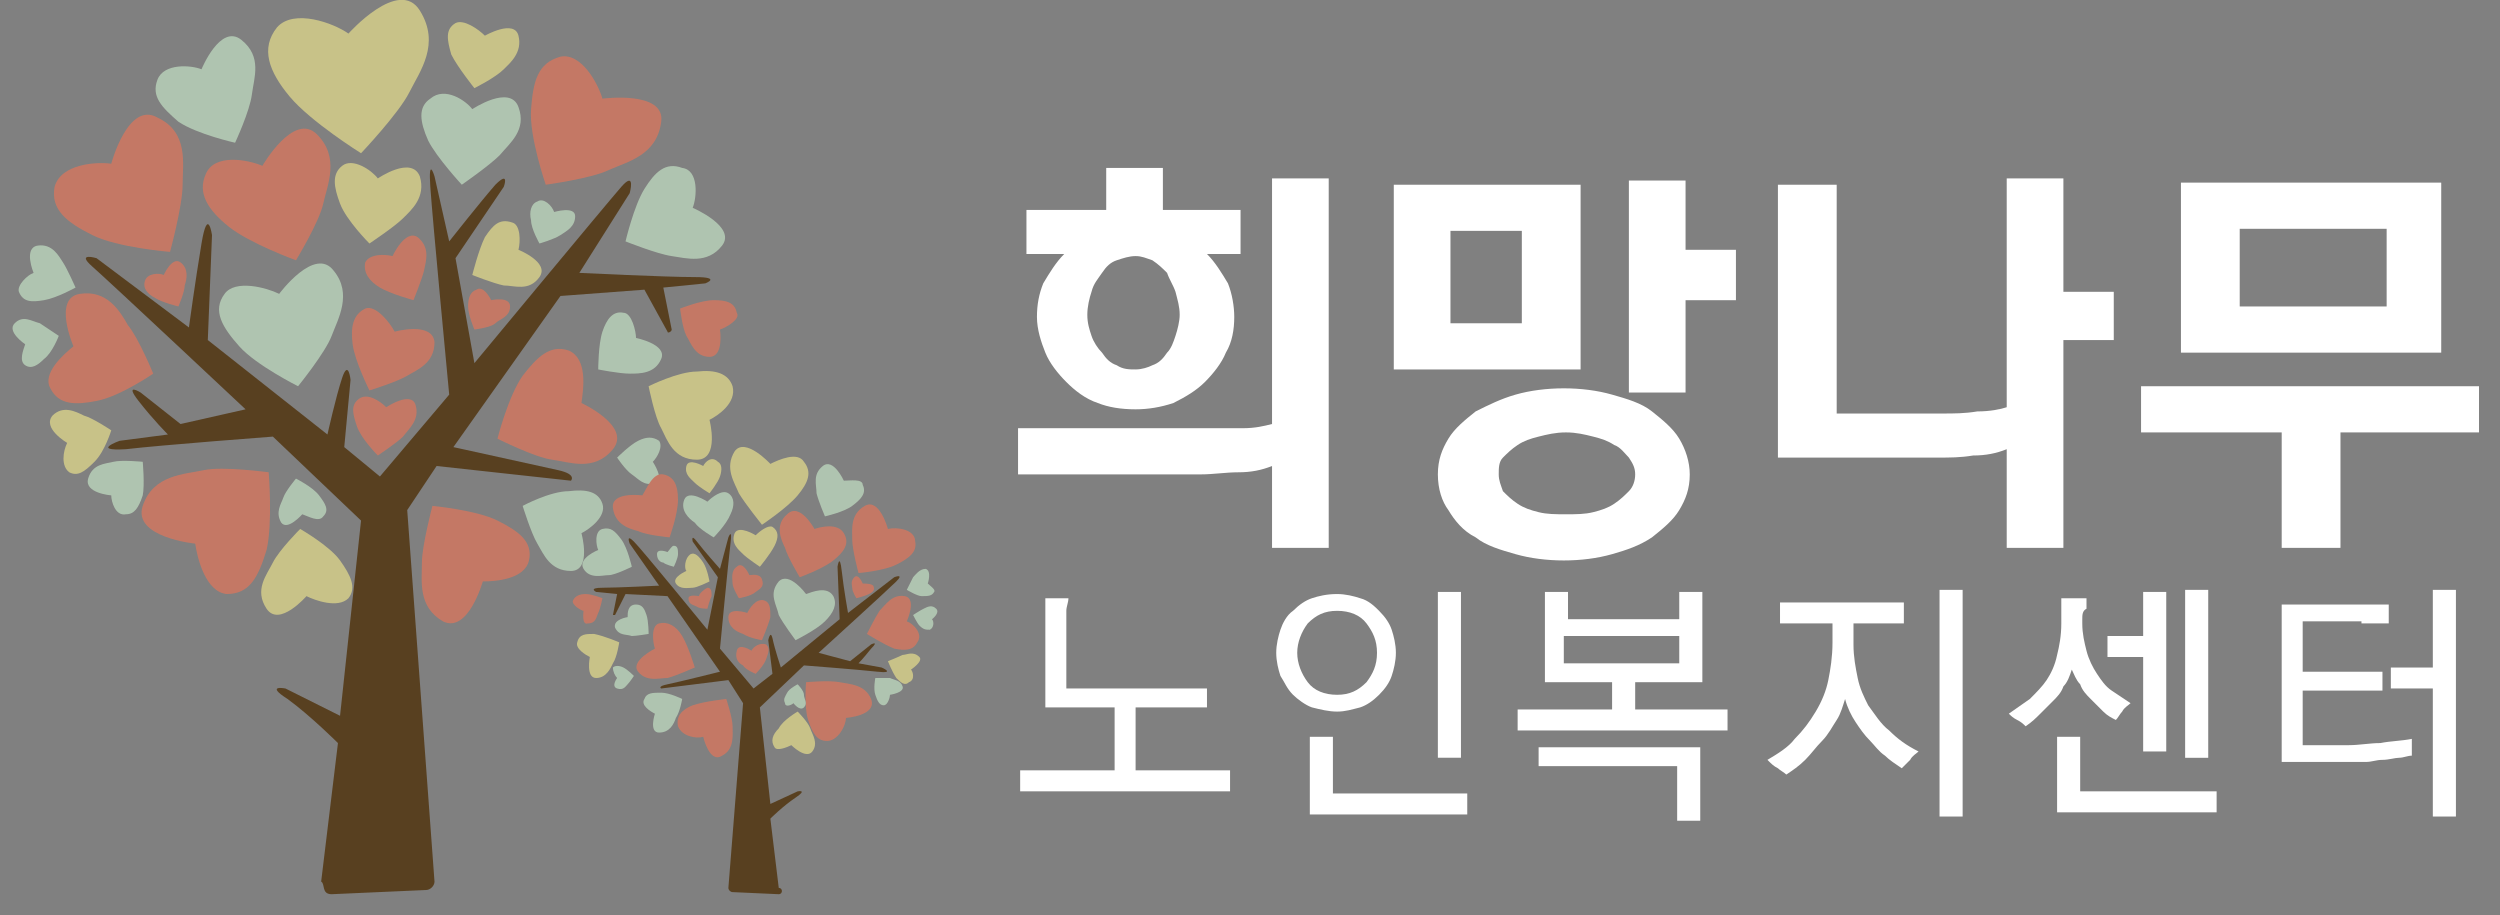 <?xml version="1.0" encoding="utf-8"?>
<!-- Generator: Adobe Illustrator 27.0.0, SVG Export Plug-In . SVG Version: 6.00 Build 0)  -->
<svg version="1.1" id="Layer_1" xmlns="http://www.w3.org/2000/svg" xmlns:xlink="http://www.w3.org/1999/xlink" x="0px" y="0px"
	 viewBox="0 0 119.1 43.6" style="enable-background:new 0 0 119.1 43.6;" xml:space="preserve">
<rect x="0" y="0" width="119.1" height="43.6" fill="#808080" stroke="none"/>
<style type="text/css">
	.st0{fill:#C47865;}
	.st1{fill:#AFC4B0;}
	.st2{fill:#C8C288;}
	.st3{fill:#584020;}
	.st4{fill:#FFFFFF;}
	.st5{fill:#33291E;}
</style>
<g>
	<g>
		<path class="st0" d="M28.7,4.7c0,0,3-0.4,2.8,1.1c-0.2,1.6-1.6,1.9-2.5,2.3C28.2,8.5,26,8.8,26,8.8s-0.8-2.3-0.7-3.6
			c0.1-1.3,0.3-2.2,1.4-2.5C27.7,2.5,28.5,4,28.7,4.7"/>
		<path class="st0" d="M18.8,15.8c0,0,1.8-0.5,1.9,0.5c0,1-0.8,1.3-1.3,1.6c-0.5,0.3-1.8,0.7-1.8,0.7s-0.7-1.4-0.8-2.2
			c-0.1-0.8,0-1.4,0.6-1.7C17.9,14.5,18.6,15.4,18.8,15.8"/>
		<path class="st1" d="M22.5,5.2c0,0,1.8-1.2,2.2-0.1c0.4,1.1-0.4,1.7-0.9,2.3c-0.5,0.5-1.8,1.4-1.8,1.4s-1.2-1.3-1.6-2.1
			c-0.4-0.9-0.5-1.6,0.1-2C21.2,4.1,22.2,4.8,22.5,5.2"/>
		<path class="st2" d="M18,8.5c0,0,1.6-1.1,2-0.1c0.3,1-0.4,1.6-0.8,2s-1.6,1.2-1.6,1.2s-1.1-1.1-1.4-1.9c-0.3-0.8-0.4-1.4,0.1-1.8
			C16.8,7.5,17.7,8.1,18,8.5"/>
		<path class="st0" d="M18.4,19.4c0,0,1.2-0.8,1.4-0.1c0.2,0.7-0.3,1.1-0.6,1.5c-0.3,0.3-1.2,0.9-1.2,0.9s-0.8-0.8-1-1.4
			c-0.2-0.6-0.3-1,0.1-1.3S18.1,19.1,18.4,19.4"/>
		<path class="st1" d="M26.4,10.1c0,0,1-0.3,1,0.2c0,0.5-0.4,0.7-0.7,0.9c-0.3,0.2-1,0.4-1,0.4s-0.4-0.7-0.4-1.1
			c-0.1-0.4,0-0.8,0.3-0.9C25.9,9.4,26.3,9.8,26.4,10.1"/>
		<path class="st0" d="M23.4,14.3c0,0,0.9-0.2,0.9,0.3c0,0.5-0.5,0.6-0.7,0.8s-1,0.3-1,0.3s-0.3-0.7-0.3-1.1c0-0.4,0.1-0.7,0.4-0.8
			C23,13.6,23.3,14.1,23.4,14.3"/>
		<path class="st1" d="M9.6,3.3c0,0,0.9-2.2,1.9-1.4c1,0.8,0.6,1.8,0.5,2.6s-0.8,2.3-0.8,2.3s-1.8-0.4-2.7-1
			C7.7,5.1,7.2,4.6,7.5,3.8C7.8,3,9.1,3.1,9.6,3.3"/>
		<path class="st0" d="M7.8,13.1c0,0,0.4-0.9,0.8-0.6c0.4,0.3,0.3,0.8,0.2,1.1c0,0.3-0.3,1-0.3,1s-0.8-0.2-1.1-0.4
			c-0.4-0.2-0.6-0.5-0.5-0.8C7,13,7.6,13,7.8,13.1"/>
		<path class="st0" d="M12.5,7.9c0,0,1.5-2.6,2.6-1.5c1.1,1.1,0.5,2.4,0.3,3.3c-0.2,0.9-1.3,2.7-1.3,2.7s-2.2-0.8-3.2-1.6
			c-1-0.8-1.5-1.6-1.1-2.5C10.2,7.3,11.8,7.6,12.5,7.9"/>
		<path class="st1" d="M13.3,14c0,0,1.7-2.3,2.6-1.1c0.9,1.1,0.2,2.3-0.1,3.1c-0.3,0.8-1.6,2.4-1.6,2.4s-2-1-2.8-1.9
			c-0.8-0.9-1.3-1.7-0.7-2.5C11.2,13.3,12.7,13.7,13.3,14"/>
		<path class="st0" d="M18.7,12.2c0,0,0.6-1.3,1.2-0.9c0.6,0.5,0.4,1.1,0.3,1.6c-0.1,0.4-0.5,1.4-0.5,1.4s-1.1-0.3-1.6-0.6
			c-0.5-0.3-0.8-0.7-0.7-1.2C17.6,12.1,18.3,12.1,18.7,12.2"/>
		<path class="st0" d="M5.3,7.8c0,0,0.8-3,2.2-2.2C9,6.3,8.7,7.8,8.7,8.8s-0.6,3.2-0.6,3.2s-2.5-0.2-3.7-0.8c-1.2-0.6-2-1.2-1.8-2.3
			C2.9,7.8,4.6,7.7,5.3,7.8"/>
		<path class="st0" d="M23,27.7c0,0-0.7,2.5-1.9,1.9c-1.2-0.7-1-1.9-1-2.8c0-0.8,0.5-2.7,0.5-2.7s2.1,0.2,3.1,0.7
			c1,0.5,1.7,1,1.5,1.9C25,27.6,23.6,27.7,23,27.7"/>
		<path class="st0" d="M27.7,19.2c0,0,2.4,1.1,1.5,2.2c-0.9,1.1-2.1,0.6-2.9,0.5c-0.8-0.1-2.6-1-2.6-1s0.5-2,1.2-3
			c0.7-0.9,1.3-1.5,2.2-1.2C28,17.1,27.8,18.5,27.7,19.2"/>
		<path class="st2" d="M33.8,20c0,0,0.5,1.9-0.6,1.9s-1.4-0.9-1.7-1.5c-0.3-0.5-0.6-2-0.6-2s1.4-0.7,2.3-0.7
			c0.9-0.1,1.5,0.1,1.7,0.7C35.1,19.2,34.2,19.8,33.8,20"/>
		<path class="st1" d="M27.7,25.4c0,0,0.5,1.8-0.5,1.8c-1,0-1.3-0.8-1.6-1.3c-0.3-0.5-0.7-1.8-0.7-1.8s1.3-0.7,2.2-0.7
			c0.8-0.1,1.4,0,1.6,0.6C28.9,24.6,28.1,25.2,27.7,25.4"/>
		<path class="st2" d="M23.1,1.7c0,0,1.4-0.8,1.6,0C24.9,2.5,24.3,3,24,3.3c-0.4,0.4-1.4,0.9-1.4,0.9s-0.8-1-1.1-1.6
			c-0.2-0.7-0.3-1.2,0.2-1.5C22.1,0.9,22.8,1.4,23.1,1.7"/>
		<path class="st1" d="M1.6,13c0,0-0.5-1.2,0.2-1.3c0.7-0.1,1,0.5,1.2,0.8c0.2,0.3,0.6,1.2,0.6,1.2s-0.9,0.5-1.5,0.6
			c-0.6,0.1-1,0.1-1.2-0.4C0.8,13.6,1.3,13.1,1.6,13"/>
		<path class="st1" d="M1.2,16.4c0,0-0.9-0.6-0.5-1c0.4-0.4,0.8-0.1,1.2,0C2.2,15.6,2.8,16,2.8,16s-0.3,0.8-0.7,1.1
			c-0.3,0.3-0.6,0.5-0.9,0.3C0.9,17.2,1.1,16.7,1.2,16.4"/>
		<path class="st0" d="M3.5,16.5c0,0-1-2.3,0.3-2.5c1.3-0.2,1.9,0.8,2.3,1.5c0.5,0.6,1.2,2.3,1.2,2.3s-1.6,1.1-2.7,1.3
			c-1,0.2-1.8,0.2-2.2-0.6C2,17.8,3,16.9,3.5,16.5"/>
		<path class="st0" d="M9.3,25.9c0,0-3-0.3-2.5-1.8s2-1.5,2.9-1.7c0.9-0.2,3.1,0.1,3.1,0.1s0.2,2.4-0.1,3.7
			c-0.4,1.3-0.8,2.1-1.9,2.1C9.8,28.2,9.4,26.6,9.3,25.9"/>
		<path class="st2" d="M3.2,21.1c0,0-1.2-0.7-0.7-1.3C3,19.3,3.6,19.6,4,19.8c0.4,0.1,1.3,0.7,1.3,0.7S5,21.5,4.5,22
			s-0.8,0.7-1.2,0.5C2.9,22.2,3,21.5,3.2,21.1"/>
		<path class="st1" d="M5.3,23.6c0,0-1.3-0.1-1.1-0.8C4.4,22.1,5,22.1,5.4,22c0.4-0.1,1.4,0,1.4,0s0.1,1.1,0,1.6
			c-0.2,0.6-0.4,0.9-0.8,0.9C5.5,24.6,5.3,23.9,5.3,23.6"/>
		<path class="st1" d="M14.4,24.5c0,0-0.7,0.8-1,0.4c-0.3-0.5,0-0.9,0.1-1.2c0.1-0.3,0.6-0.9,0.6-0.9s0.8,0.4,1.1,0.8
			c0.3,0.4,0.5,0.7,0.2,1C15.2,24.9,14.7,24.6,14.4,24.5"/>
		<path class="st1" d="M30.3,16.1c0,0,1.5,0.3,1.2,1c-0.3,0.7-1,0.7-1.5,0.7c-0.5,0-1.5-0.2-1.5-0.2s0-1.2,0.2-1.8
			c0.2-0.6,0.5-1,1-0.9C30.1,14.9,30.3,15.8,30.3,16.1"/>
		<path class="st0" d="M34.3,15.7c0,0,0.2,1.3-0.5,1.3c-0.7,0-0.9-0.7-1.1-1c-0.2-0.4-0.3-1.3-0.3-1.3s1-0.4,1.6-0.4
			c0.6,0,1,0.1,1.1,0.6C35.3,15.2,34.6,15.6,34.3,15.7"/>
		<path class="st1" d="M33,9.9c0,0,2.1,0.9,1.4,1.8c-0.7,0.9-1.7,0.6-2.4,0.5c-0.7-0.1-2.2-0.7-2.2-0.7s0.4-1.7,0.9-2.5
			c0.5-0.8,1-1.3,1.8-1C33.3,8.1,33.2,9.4,33,9.9"/>
		<path class="st2" d="M24.7,11.9c0,0,1.5,0.6,1,1.3c-0.5,0.7-1.2,0.4-1.7,0.4c-0.5-0.1-1.5-0.5-1.5-0.5s0.3-1.2,0.6-1.8
			c0.4-0.6,0.7-0.9,1.3-0.7C24.8,10.7,24.8,11.5,24.7,11.9"/>
		<path class="st1" d="M31.1,22c0,0,0.6,0.9,0.1,1c-0.5,0.2-0.8-0.2-1.1-0.4c-0.3-0.2-0.7-0.8-0.7-0.8s0.6-0.6,1-0.8
			c0.4-0.2,0.7-0.2,1,0C31.6,21.3,31.3,21.8,31.1,22"/>
		<path class="st2" d="M14.6,28.4c0,0-1.3,1.5-1.9,0.6c-0.6-0.9,0-1.6,0.3-2.2c0.3-0.6,1.3-1.6,1.3-1.6s1.4,0.8,1.9,1.5
			c0.5,0.7,0.8,1.3,0.4,1.8C16.1,29,15,28.6,14.6,28.4"/>
		<path class="st2" d="M16.6,1.6c0,0,2.4-2.7,3.4-1.1c1,1.6,0,2.9-0.5,3.9c-0.5,1-2.3,2.9-2.3,2.9s-2.4-1.5-3.4-2.7
			s-1.4-2.3-0.6-3.3C14,0.4,15.9,1.1,16.6,1.6"/>
		<path class="st3" d="M15.8,42.6l4.5-0.2c0.2,0,0.4-0.2,0.4-0.4l-1.3-17.7l1.4-2.1l6.4,0.7c0,0,0.3-0.3-0.6-0.5
			c-0.9-0.2-5-1.1-5-1.1l5.1-7.2l4-0.3l1.1,2c0,0.1,0.2,0,0.2-0.1l-0.4-2l2-0.2c0,0,0.8-0.3-0.5-0.3c-1.4,0-5.5-0.2-5.5-0.2L30,9.2
			c0,0,0.3-1.1-0.4-0.3c-0.7,0.8-7,8.4-7,8.4l-0.9-5L24,8.9c0,0,0.3-0.8-0.4-0.1c-0.7,0.8-2.2,2.7-2.2,2.7l-0.7-3.1
			c0,0-0.3-1-0.2,0.5c0.1,1.5,0.9,9.9,0.9,9.9l-3.3,3.9l-1.7-1.4l0.3-3.2c0,0-0.1-1-0.4-0.1c-0.3,0.9-0.7,2.7-0.7,2.7l-5.7-4.5
			l0.2-5c0,0-0.2-1.4-0.5,0.4c-0.3,1.8-0.6,4-0.6,4l-4.4-3.3c0,0-1-0.3-0.2,0.4c0.8,0.7,7.3,6.8,7.3,6.8l-3.1,0.7l-1.9-1.5
			c0,0-0.8-0.5-0.1,0.4S8,20.7,8,20.7L5.7,21c0,0-1.4,0.5,0.3,0.4c1.7-0.2,7-0.6,7-0.6l4.2,4l-1,9.3l-2.6-1.3c0,0-1-0.2,0.1,0.5
			c1.1,0.8,2.4,2.1,2.4,2.1l-0.8,6.6C15.5,42.1,15.3,42.6,15.8,42.6"/>
		<path class="st0" d="M30.6,23.6c0,0-1.5-0.2-1.4,0.6c0.1,0.8,0.8,1,1.2,1.1c0.4,0.2,1.5,0.3,1.5,0.3s0.4-1.1,0.4-1.8
			c0-0.7-0.2-1.1-0.7-1.2C31.1,22.5,30.8,23.3,30.6,23.6"/>
		<path class="st0" d="M35.6,29.2c0,0-0.9-0.3-0.9,0.2c0,0.5,0.4,0.7,0.7,0.8c0.3,0.2,0.9,0.3,0.9,0.3s0.3-0.7,0.4-1.1
			c0-0.4,0-0.7-0.3-0.8C36,28.5,35.7,29,35.6,29.2"/>
		<path class="st1" d="M33.7,23.9c0,0-0.9-0.6-1.1-0.1c-0.2,0.5,0.2,0.9,0.5,1.1c0.2,0.3,0.9,0.7,0.9,0.7s0.6-0.6,0.8-1.1
			c0.2-0.4,0.2-0.8-0.1-1C34.4,23.3,33.9,23.7,33.7,23.9"/>
		<path class="st2" d="M36,25.5c0,0-0.8-0.5-1-0.1c-0.2,0.5,0.2,0.8,0.4,1c0.2,0.2,0.8,0.6,0.8,0.6s0.5-0.6,0.7-1
			c0.2-0.4,0.2-0.7-0.1-0.9C36.6,25,36.2,25.3,36,25.5"/>
		<path class="st0" d="M35.8,31c0,0-0.6-0.4-0.7,0s0.1,0.6,0.3,0.7c0.1,0.2,0.6,0.4,0.6,0.4s0.4-0.4,0.5-0.7c0.1-0.3,0.2-0.5,0-0.7
			C36.2,30.6,35.9,30.8,35.8,31"/>
		<path class="st1" d="M31.8,26.3c0,0-0.5-0.2-0.5,0.1c0,0.3,0.2,0.4,0.3,0.4c0.1,0.1,0.5,0.2,0.5,0.2s0.2-0.4,0.2-0.6
			c0-0.2,0-0.4-0.2-0.4C32,26,31.9,26.2,31.8,26.3"/>
		<path class="st0" d="M33.3,28.4c0,0-0.5-0.1-0.5,0.1c0,0.3,0.2,0.3,0.4,0.4c0.1,0.1,0.5,0.1,0.5,0.1s0.1-0.4,0.2-0.6
			c0-0.2,0-0.4-0.2-0.4C33.5,28.1,33.3,28.3,33.3,28.4"/>
		<path class="st1" d="M40.2,22.9c0,0-0.5-1.1-1-0.7c-0.5,0.4-0.3,0.9-0.3,1.3c0.1,0.4,0.4,1.1,0.4,1.1s0.9-0.2,1.3-0.5
			c0.4-0.3,0.7-0.6,0.5-1C41.1,22.8,40.5,22.9,40.2,22.9"/>
		<path class="st0" d="M41.1,27.8c0,0-0.2-0.5-0.4-0.3c-0.2,0.2-0.1,0.4-0.1,0.5c0,0.2,0.2,0.5,0.2,0.5s0.4-0.1,0.6-0.2
			c0.2-0.1,0.3-0.2,0.2-0.4C41.5,27.8,41.2,27.8,41.1,27.8"/>
		<path class="st0" d="M38.8,25.2c0,0-0.7-1.3-1.3-0.7c-0.6,0.5-0.3,1.2-0.1,1.6c0.1,0.4,0.7,1.4,0.7,1.4s1.1-0.4,1.6-0.8
			c0.5-0.4,0.8-0.8,0.5-1.3C39.9,24.9,39.1,25.1,38.8,25.2"/>
		<path class="st1" d="M38.4,28.3c0,0-0.8-1.1-1.3-0.6c-0.5,0.6-0.1,1.1,0,1.6c0.2,0.4,0.8,1.2,0.8,1.2s1-0.5,1.4-0.9
			c0.4-0.4,0.6-0.8,0.4-1.2C39.4,27.9,38.7,28.2,38.4,28.3"/>
		<path class="st0" d="M35.7,27.4c0,0-0.3-0.7-0.6-0.4c-0.3,0.2-0.2,0.6-0.2,0.8c0,0.2,0.3,0.7,0.3,0.7s0.6-0.1,0.8-0.3
			c0.3-0.2,0.4-0.3,0.3-0.6C36.2,27.3,35.8,27.4,35.7,27.4"/>
		<path class="st0" d="M42.3,25.2c0,0-0.4-1.5-1.1-1.1c-0.7,0.4-0.6,1.1-0.6,1.6c0,0.5,0.3,1.6,0.3,1.6s1.2-0.1,1.8-0.4
			c0.6-0.3,1-0.6,0.9-1.1C43.6,25.2,42.7,25.1,42.3,25.2"/>
		<path class="st0" d="M33.5,35.1c0,0,0.3,1.3,0.9,0.9c0.6-0.3,0.5-1,0.5-1.4c0-0.4-0.3-1.3-0.3-1.3s-1,0.1-1.6,0.3
			c-0.5,0.2-0.8,0.5-0.7,1C32.5,35.1,33.2,35.2,33.5,35.1"/>
		<path class="st0" d="M31.2,30.9c0,0-1.2,0.6-0.8,1.1c0.4,0.5,1,0.3,1.4,0.3c0.4-0.1,1.3-0.5,1.3-0.5s-0.3-1-0.6-1.5
			c-0.3-0.5-0.7-0.7-1.1-0.6C31,29.8,31.1,30.6,31.2,30.9"/>
		<path class="st2" d="M28.1,31.3c0,0-0.2,1,0.3,1c0.5,0,0.7-0.5,0.8-0.7c0.2-0.3,0.3-1,0.3-1s-0.7-0.3-1.2-0.4
			c-0.4,0-0.7,0-0.8,0.4C27.4,30.9,27.9,31.2,28.1,31.3"/>
		<path class="st1" d="M31.2,34c0,0-0.3,0.9,0.2,0.9c0.5,0,0.7-0.4,0.8-0.7c0.2-0.3,0.3-0.9,0.3-0.9S31.9,33,31.5,33
			c-0.4,0-0.7,0-0.8,0.3C30.5,33.6,31,33.9,31.2,34"/>
		<path class="st2" d="M33.5,22.2c0,0-0.7-0.4-0.8,0c-0.1,0.4,0.2,0.6,0.4,0.8c0.2,0.2,0.7,0.5,0.7,0.5s0.4-0.5,0.5-0.8
			c0.1-0.3,0.1-0.6-0.1-0.7C33.9,21.7,33.6,22,33.5,22.2"/>
		<path class="st1" d="M44.2,27.8c0,0,0.2-0.6-0.1-0.7c-0.3,0-0.5,0.3-0.6,0.4c-0.1,0.2-0.3,0.6-0.3,0.6s0.5,0.3,0.7,0.3
			c0.3,0,0.5,0,0.6-0.2C44.6,28.1,44.3,27.9,44.2,27.8"/>
		<path class="st1" d="M44.4,29.5c0,0,0.4-0.3,0.2-0.5c-0.2-0.2-0.4-0.1-0.6,0c-0.2,0.1-0.5,0.3-0.5,0.3s0.2,0.4,0.3,0.5
			c0.2,0.2,0.3,0.2,0.5,0.2C44.5,29.9,44.5,29.6,44.4,29.5"/>
		<path class="st0" d="M43.2,29.6c0,0,0.5-1.1-0.1-1.2c-0.6-0.1-0.9,0.4-1.2,0.7c-0.2,0.3-0.6,1.1-0.6,1.1s0.8,0.5,1.3,0.7
			c0.5,0.1,0.9,0.1,1.1-0.3C44,30.2,43.5,29.7,43.2,29.6"/>
		<path class="st0" d="M40.3,34.2c0,0,1.5-0.1,1.2-0.9c-0.3-0.7-1-0.7-1.5-0.8c-0.5-0.1-1.6,0-1.6,0s-0.1,1.2,0.1,1.8
			c0.2,0.6,0.4,1,0.9,1S40.3,34.6,40.3,34.2"/>
		<path class="st2" d="M43.4,31.9c0,0,0.6-0.4,0.4-0.6c-0.3-0.3-0.6-0.1-0.8-0.1c-0.2,0.1-0.7,0.3-0.7,0.3s0.2,0.5,0.4,0.8
			c0.2,0.2,0.4,0.4,0.6,0.2C43.6,32.4,43.5,32,43.4,31.9"/>
		<path class="st1" d="M42.4,33.1c0,0,0.7-0.1,0.6-0.4c-0.1-0.3-0.4-0.3-0.6-0.4c-0.2,0-0.7,0-0.7,0s-0.1,0.5,0,0.8
			c0.1,0.3,0.2,0.5,0.4,0.5C42.3,33.6,42.4,33.2,42.4,33.1"/>
		<path class="st1" d="M37.8,33.5c0,0,0.3,0.4,0.5,0.2c0.2-0.2,0-0.4,0-0.6s-0.3-0.5-0.3-0.5s-0.4,0.2-0.5,0.4s-0.2,0.3-0.1,0.5
			C37.4,33.7,37.7,33.6,37.8,33.5"/>
		<path class="st1" d="M29.9,29.4c0,0-0.7,0.1-0.6,0.5c0.2,0.4,0.5,0.3,0.8,0.4c0.2,0,0.8-0.1,0.8-0.1s0-0.6-0.1-0.9
			c-0.1-0.3-0.2-0.5-0.5-0.5C29.9,28.8,29.9,29.2,29.9,29.4"/>
		<path class="st0" d="M27.8,29.1c0,0-0.1,0.7,0.2,0.6c0.4,0,0.4-0.3,0.5-0.5c0.1-0.2,0.2-0.7,0.2-0.7s-0.5-0.2-0.8-0.2
			c-0.3,0-0.5,0.1-0.6,0.3S27.7,29.1,27.8,29.1"/>
		<path class="st1" d="M28.5,26.2c0,0-1,0.4-0.7,0.9c0.3,0.5,0.9,0.3,1.2,0.3c0.3,0,1.1-0.4,1.1-0.4s-0.2-0.9-0.5-1.3
			c-0.3-0.4-0.5-0.6-0.9-0.5S28.4,26,28.5,26.2"/>
		<path class="st2" d="M32.7,27.2c0,0-0.7,0.3-0.5,0.6c0.2,0.3,0.6,0.2,0.8,0.2c0.2,0,0.8-0.3,0.8-0.3s-0.1-0.6-0.3-0.9
			s-0.4-0.5-0.6-0.4C32.6,26.6,32.6,27.1,32.7,27.2"/>
		<path class="st1" d="M29.4,32.3c0,0-0.3,0.4,0,0.5s0.4-0.1,0.5-0.2c0.1-0.1,0.3-0.4,0.3-0.4s-0.3-0.3-0.5-0.4
			c-0.2-0.1-0.4-0.1-0.5,0C29.2,32,29.3,32.2,29.4,32.3"/>
		<path class="st2" d="M37.7,35.5c0,0,0.7,0.7,1,0.3c0.3-0.4,0-0.8-0.1-1.1c-0.1-0.3-0.6-0.8-0.6-0.8s-0.7,0.4-0.9,0.8
			c-0.3,0.3-0.4,0.6-0.2,0.9C37,35.8,37.5,35.6,37.7,35.5"/>
		<path class="st2" d="M36.7,22.1c0,0-1.2-1.3-1.7-0.6c-0.5,0.8,0,1.5,0.2,2c0.3,0.5,1.1,1.5,1.1,1.5s1.2-0.8,1.7-1.4
			c0.5-0.6,0.7-1.1,0.3-1.6C38,21.5,37.1,21.9,36.7,22.1"/>
		<path class="st3" d="M37.1,42.6l-2.2-0.1c-0.1,0-0.2-0.1-0.2-0.2l0.7-8.8l-0.7-1.1l-3.2,0.4c0,0-0.2-0.1,0.3-0.2
			c0.5-0.1,2.5-0.6,2.5-0.6l-2.5-3.6l-2-0.1l-0.5,1c0,0-0.1,0-0.1,0l0.2-1l-1-0.1c0,0-0.4-0.2,0.3-0.2c0.7,0,2.7-0.1,2.7-0.1
			L30,25.9c0,0-0.2-0.5,0.2-0.1c0.4,0.4,3.5,4.2,3.5,4.2l0.5-2.5L33,25.8c0,0-0.1-0.4,0.2,0c0.3,0.4,1.1,1.3,1.1,1.3l0.4-1.5
			c0,0,0.2-0.5,0.1,0.3c-0.1,0.8-0.5,5-0.5,5l1.6,1.9l0.9-0.7l-0.2-1.6c0,0,0.1-0.5,0.2-0.1c0.1,0.5,0.4,1.4,0.4,1.4l2.8-2.3
			L39.9,27c0,0,0.1-0.7,0.2,0.2c0.1,0.9,0.3,2,0.3,2l2.2-1.7c0,0,0.5-0.2,0.1,0.2c-0.4,0.4-3.7,3.4-3.7,3.4l1.5,0.4l1-0.8
			c0,0,0.4-0.2,0,0.2c-0.4,0.5-0.6,0.7-0.6,0.7l1.1,0.2c0,0,0.7,0.3-0.2,0.2c-0.9-0.1-3.5-0.3-3.5-0.3l-2.1,2l0.5,4.6l1.3-0.6
			c0,0,0.5-0.1-0.1,0.3c-0.6,0.4-1.2,1-1.2,1l0.4,3.3C37.3,42.3,37.3,42.6,37.1,42.6"/>
		<path class="st4" d="M48.5,20.4h8.9c0.6,0,1.2,0,1.8,0c0.6,0,1-0.1,1.4-0.2V8.5h2.7v17.6h-2.7v-3.9c-0.5,0.2-1,0.3-1.6,0.3
			c-0.6,0-1.2,0.1-1.8,0.1h-8.7V20.4z M50.7,12.1h-1.8V10h3.8v-2h2.7v2h3.7v2.1h-1.6c0.4,0.4,0.7,0.9,1,1.4c0.2,0.5,0.3,1.1,0.3,1.6
			c0,0.6-0.1,1.2-0.4,1.7c-0.2,0.5-0.6,1-1,1.4c-0.4,0.4-0.9,0.7-1.5,1c-0.6,0.2-1.2,0.3-1.8,0.3c-0.7,0-1.3-0.1-1.8-0.3
			c-0.6-0.2-1.1-0.6-1.5-1c-0.4-0.4-0.8-0.9-1-1.4c-0.2-0.5-0.4-1.1-0.4-1.7c0-0.6,0.1-1.1,0.3-1.6C50,13,50.3,12.5,50.7,12.1
			 M54.1,17.6c0.3,0,0.6-0.1,0.8-0.2c0.3-0.1,0.5-0.3,0.7-0.6c0.2-0.2,0.3-0.5,0.4-0.8c0.1-0.3,0.2-0.7,0.2-1c0-0.4-0.1-0.7-0.2-1.1
			c-0.1-0.3-0.3-0.6-0.4-0.9c-0.2-0.2-0.4-0.4-0.7-0.6c-0.3-0.1-0.5-0.2-0.8-0.2c-0.3,0-0.6,0.1-0.9,0.2c-0.3,0.1-0.5,0.3-0.7,0.6
			c-0.2,0.3-0.4,0.5-0.5,0.9c-0.1,0.3-0.2,0.7-0.2,1.1c0,0.4,0.1,0.7,0.2,1c0.1,0.3,0.3,0.6,0.5,0.8c0.2,0.3,0.4,0.5,0.7,0.6
			C53.5,17.6,53.8,17.6,54.1,17.6"/>
		<path class="st4" d="M66.4,8.8h8.9v8.8h-8.9V8.8z M68.5,22.6c0-0.7,0.2-1.2,0.5-1.7c0.3-0.5,0.8-0.9,1.3-1.3
			c0.6-0.3,1.2-0.6,1.9-0.8c0.7-0.2,1.5-0.3,2.3-0.3c0.8,0,1.6,0.1,2.3,0.3c0.7,0.2,1.4,0.4,1.9,0.8c0.5,0.4,1,0.8,1.3,1.3
			c0.3,0.5,0.5,1.1,0.5,1.7c0,0.7-0.2,1.2-0.5,1.7c-0.3,0.5-0.8,0.9-1.3,1.3c-0.6,0.4-1.2,0.6-1.9,0.8c-0.7,0.2-1.5,0.3-2.3,0.3
			c-0.8,0-1.6-0.1-2.3-0.3c-0.7-0.2-1.4-0.4-1.9-0.8c-0.6-0.3-1-0.8-1.3-1.3C68.7,23.9,68.5,23.3,68.5,22.6 M69.1,15.4h3.4V11h-3.4
			V15.4z M77.9,22.6c0-0.3-0.1-0.5-0.3-0.8c-0.2-0.2-0.4-0.5-0.7-0.6c-0.3-0.2-0.6-0.3-1-0.4c-0.4-0.1-0.8-0.2-1.3-0.2
			c-0.5,0-0.9,0.1-1.3,0.2c-0.4,0.1-0.7,0.2-1,0.4c-0.3,0.2-0.5,0.4-0.7,0.6c-0.2,0.2-0.2,0.5-0.2,0.8c0,0.3,0.1,0.5,0.2,0.8
			c0.2,0.2,0.4,0.4,0.7,0.6c0.3,0.2,0.6,0.3,1,0.4c0.4,0.1,0.8,0.1,1.3,0.1c0.5,0,0.9,0,1.3-0.1c0.4-0.1,0.7-0.2,1-0.4
			c0.3-0.2,0.5-0.4,0.7-0.6C77.8,23.2,77.9,22.9,77.9,22.6 M80.3,8.6v3.3h2.4v2.4h-2.4v4.4h-2.7V8.6H80.3z"/>
		<path class="st4" d="M95.6,21.4c-0.5,0.2-1,0.3-1.6,0.3c-0.6,0.1-1.1,0.1-1.7,0.1h-7.6V8.8h2.8v10.9h5c0.6,0,1.1,0,1.7-0.1
			c0.6,0,1.1-0.1,1.4-0.2V8.5h2.7v5.4h2.4v2.3h-2.4v9.9h-2.7V21.4z"/>
		<path class="st4" d="M102,18.4h16.1v2.2h-6.6v5.5h-2.8v-5.5H102V18.4z M103.9,8.7h12.4v8.1h-12.4V8.7z M106.7,14.6h7v-3.7h-7V14.6
			z"/>
		<path class="st4" d="M54.1,36.7h2.7c0.3,0,0.6,0,0.9,0c0.3,0,0.6,0,0.9,0v1c-0.3,0-0.6,0-0.9,0c-0.3,0-0.6,0-0.9,0h-6.4
			c-0.3,0-0.6,0-0.9,0c-0.3,0-0.6,0-0.9,0v-1c0.3,0,0.6,0,0.9,0c0.3,0,0.6,0,0.9,0h2.7v-3h-3.3v-4c0-0.2,0-0.4,0-0.6
			c0-0.2,0-0.4,0-0.6h1.1c0,0.2-0.1,0.4-0.1,0.6c0,0.2,0,0.4,0,0.6v3.1h5.3h0.7c0.2,0,0.5,0,0.7,0v0.9c-0.3,0-0.5,0-0.7,0
			c-0.2,0-0.5,0-0.7,0h-2V36.7z"/>
		<path class="st4" d="M60.8,31.1c0-0.4,0.1-0.8,0.2-1.1c0.1-0.3,0.3-0.7,0.6-0.9c0.3-0.3,0.6-0.5,0.9-0.6c0.3-0.1,0.7-0.2,1.2-0.2
			c0.4,0,0.8,0.1,1.1,0.2c0.4,0.1,0.7,0.4,0.9,0.6c0.3,0.3,0.5,0.6,0.6,0.9c0.1,0.3,0.2,0.7,0.2,1.1c0,0.4-0.1,0.8-0.2,1.1
			c-0.1,0.3-0.3,0.6-0.6,0.9c-0.3,0.3-0.6,0.5-0.9,0.6c-0.4,0.1-0.7,0.2-1.1,0.2c-0.4,0-0.8-0.1-1.2-0.2c-0.3-0.1-0.7-0.4-0.9-0.6
			c-0.3-0.3-0.4-0.6-0.6-0.9C60.9,31.9,60.8,31.5,60.8,31.1 M61.8,31.1c0,0.5,0.2,1,0.5,1.4c0.3,0.4,0.8,0.6,1.4,0.6
			c0.6,0,1-0.2,1.4-0.6c0.3-0.4,0.5-0.8,0.5-1.4c0-0.6-0.2-1-0.5-1.4c-0.3-0.4-0.8-0.6-1.4-0.6c-0.6,0-1,0.2-1.4,0.6
			C62,30.1,61.8,30.6,61.8,31.1 M62.4,38.7v-2.6c0-0.1,0-0.3,0-0.5c0-0.2,0-0.3,0-0.5h1.1c0,0.1,0,0.3,0,0.5c0,0.2,0,0.3,0,0.4v1.8
			h4.6c0.3,0,0.6,0,0.9,0c0.3,0,0.6,0,0.9,0v1c-0.3,0-0.6,0-0.9,0c-0.3,0-0.6,0-0.9,0H62.4z M69.6,34.9c0,0.2,0,0.4,0,0.6
			c0,0.2,0,0.4,0,0.6h-1.1c0-0.2,0-0.4,0-0.6c0-0.2,0-0.4,0-0.6v-5.5c0-0.2,0-0.4,0-0.6c0-0.2,0-0.4,0-0.6h1.1c0,0.2,0,0.4,0,0.6
			c0,0.2,0,0.4,0,0.6V34.9z"/>
		<path class="st4" d="M77.8,33.8h2.7c0.3,0,0.6,0,0.9,0c0.3,0,0.6,0,0.9,0v1c-0.3,0-0.6,0-0.9,0c-0.3,0-0.6,0-0.9,0h-6.4
			c-0.3,0-0.6,0-0.9,0c-0.3,0-0.6,0-0.9,0v-1c0.3,0,0.6,0,0.9,0c0.3,0,0.6,0,0.9,0h2.7v-1.3h-3.2v-3.3c0-0.2,0-0.3,0-0.5
			c0-0.1,0-0.3,0-0.5h1.1c0,0.2,0,0.3,0,0.5c0,0.1,0,0.3,0,0.5v0.3H80v-0.3c0-0.2,0-0.3,0-0.5c0-0.1,0-0.3,0-0.5h1.1
			c0,0.2,0,0.3,0,0.5c0,0.1,0,0.3,0,0.5v3.3h-3.2V33.8z M81,37.9c0,0.2,0,0.4,0,0.6c0,0.2,0,0.4,0,0.6h-1.1c0-0.2,0-0.4,0-0.6
			c0-0.2,0-0.4,0-0.6v-1.4h-5.2c-0.2,0-0.5,0-0.7,0c-0.2,0-0.4,0-0.7,0v-0.9c0.2,0,0.5,0,0.7,0h0.7H81c0,0.2,0,0.3,0,0.4
			c0,0.1,0,0.2,0,0.4V37.9z M80,30.3h-5.5v1.3H80V30.3z"/>
		<path class="st4" d="M87.2,29.7h-1.4c-0.2,0-0.3,0-0.5,0c-0.1,0-0.3,0-0.5,0v-1c0.2,0,0.3,0,0.5,0c0.1,0,0.3,0,0.5,0h3.9
			c0.2,0,0.3,0,0.5,0c0.1,0,0.3,0,0.5,0v1c-0.2,0-0.3,0-0.5,0c-0.1,0-0.3,0-0.5,0h-1.4v1c0,0.6,0.1,1.1,0.2,1.6
			c0.1,0.5,0.3,0.9,0.5,1.3c0.3,0.4,0.6,0.9,1,1.2c0.4,0.4,0.8,0.7,1.4,1c-0.1,0.1-0.3,0.2-0.4,0.4c-0.1,0.1-0.3,0.3-0.4,0.4
			c-0.3-0.2-0.6-0.4-0.8-0.6c-0.3-0.2-0.5-0.5-0.7-0.7c-0.3-0.3-0.5-0.6-0.7-0.9c-0.2-0.3-0.4-0.7-0.5-1.1c-0.1,0.3-0.2,0.7-0.4,1
			c-0.2,0.3-0.4,0.7-0.7,1c-0.3,0.3-0.5,0.6-0.8,0.9c-0.3,0.3-0.6,0.5-0.9,0.7c-0.1-0.1-0.3-0.2-0.4-0.3c-0.2-0.1-0.3-0.2-0.5-0.4
			c0.5-0.3,1-0.6,1.3-1c0.4-0.4,0.7-0.8,1-1.3c0.3-0.5,0.5-1,0.6-1.5c0.1-0.5,0.2-1.1,0.2-1.8V29.7z M93.5,37.3c0,0.3,0,0.5,0,0.8
			c0,0.3,0,0.5,0,0.8h-1.1c0-0.3,0-0.5,0-0.8c0-0.3,0-0.5,0-0.8v-7.6c0-0.3,0-0.5,0-0.8c0-0.3,0-0.5,0-0.8h1.1c0,0.3,0,0.5,0,0.8
			c0,0.3,0,0.5,0,0.8V37.3z"/>
		<path class="st4" d="M99.2,29.5v0.2c0,0.5,0.1,0.9,0.2,1.3c0.1,0.4,0.3,0.8,0.5,1.1c0.2,0.3,0.4,0.6,0.7,0.8
			c0.3,0.2,0.6,0.4,0.9,0.6c-0.1,0.1-0.3,0.2-0.4,0.4c-0.1,0.1-0.2,0.3-0.3,0.4c-0.2-0.1-0.4-0.2-0.6-0.4c-0.2-0.2-0.4-0.4-0.6-0.6
			c-0.2-0.2-0.4-0.4-0.5-0.7c-0.2-0.2-0.3-0.5-0.4-0.7c-0.1,0.3-0.2,0.6-0.4,0.8c-0.1,0.3-0.3,0.5-0.5,0.7c-0.2,0.2-0.4,0.4-0.6,0.6
			c-0.2,0.2-0.4,0.4-0.7,0.6c-0.1-0.1-0.2-0.2-0.4-0.3c-0.2-0.1-0.3-0.2-0.4-0.3c0.3-0.2,0.7-0.5,1-0.7c0.3-0.3,0.6-0.6,0.8-0.9
			c0.2-0.3,0.4-0.7,0.5-1.2c0.1-0.4,0.2-0.9,0.2-1.5v-0.2c0-0.2,0-0.3,0-0.5c0-0.2,0-0.3,0-0.5h1.2c0,0.2,0,0.3,0,0.5
			C99.2,29.1,99.2,29.3,99.2,29.5 M98,38.7v-2.6c0-0.1,0-0.3,0-0.5c0-0.2,0-0.3,0-0.5h1.1c0,0.1,0,0.3,0,0.5c0,0.2,0,0.3,0,0.4v1.7
			h4.7c0.3,0,0.6,0,0.9,0c0.3,0,0.6,0,0.9,0v1c-0.3,0-0.6,0-0.9,0c-0.3,0-0.6,0-0.9,0H98z M102.2,31.3h-1c-0.1,0-0.3,0-0.4,0
			c-0.1,0-0.3,0-0.4,0v-1c0.1,0,0.3,0,0.4,0c0.1,0,0.3,0,0.4,0h0.9v-0.7c0-0.2,0-0.5,0-0.7c0-0.2,0-0.5,0-0.7h1.1c0,0.2,0,0.5,0,0.7
			v0.7v4.8v0.7c0,0.2,0,0.5,0,0.7h-1.1c0-0.2,0-0.5,0-0.7c0-0.2,0-0.5,0-0.7V31.3z M105.2,34.7c0,0.2,0,0.5,0,0.7c0,0.2,0,0.5,0,0.7
			h-1.1c0-0.2,0-0.5,0-0.7c0-0.2,0-0.5,0-0.7v-5.2c0-0.2,0-0.5,0-0.7c0-0.2,0-0.5,0-0.7h1.1c0,0.2,0,0.5,0,0.7c0,0.2,0,0.5,0,0.7
			V34.7z"/>
		<path class="st4" d="M112.5,29.6h-2.8V32h3.8v0.9h-3.8v2.6c0.1,0,0.4,0,0.8,0c0.4,0,0.9,0,1.4,0c0.5,0,1-0.1,1.5-0.1
			c0.5-0.1,1-0.1,1.5-0.2v0.8c-0.2,0-0.4,0.1-0.6,0.1c-0.2,0-0.5,0.1-0.8,0.1c-0.3,0-0.5,0.1-0.8,0.1c-0.3,0-0.5,0-0.8,0
			c-0.3,0-0.6,0-0.9,0c-0.3,0-0.6,0-0.9,0h-0.8h-0.6V30c0-0.2,0-0.4,0-0.6c0-0.2,0-0.4,0-0.6h3.9h0.6c0.2,0,0.4,0,0.6,0v0.9
			c-0.1,0-0.2,0-0.3,0c-0.1,0-0.2,0-0.3,0h-0.3H112.5z M115.9,32.8h-1c-0.1,0-0.3,0-0.5,0c-0.2,0-0.3,0-0.5,0v-1c0.1,0,0.3,0,0.5,0
			c0.2,0,0.3,0,0.5,0h1v-2.1c0-0.3,0-0.5,0-0.8c0-0.3,0-0.5,0-0.8h1.1c0,0.3,0,0.5,0,0.8c0,0.3,0,0.5,0,0.8v7.6c0,0.3,0,0.5,0,0.8
			c0,0.3,0,0.5,0,0.8h-1.1c0-0.3,0-0.5,0-0.8c0-0.3,0-0.5,0-0.8V32.8z"/>
	</g>
</g>
<g>
	<g>
		<path class="st0" d="M28.7,112.2c0,0,3-0.4,2.8,1.1c-0.2,1.6-1.6,1.9-2.5,2.3c-0.9,0.4-3.1,0.7-3.1,0.7s-0.8-2.3-0.7-3.6
			c0.1-1.3,0.3-2.2,1.4-2.5C27.7,110,28.5,111.5,28.7,112.2"/>
		<path class="st0" d="M18.8,123.3c0,0,1.8-0.5,1.9,0.5c0,1-0.8,1.3-1.3,1.6c-0.5,0.3-1.8,0.7-1.8,0.7s-0.7-1.4-0.8-2.2
			c-0.1-0.8,0-1.4,0.6-1.7C17.9,122,18.6,122.8,18.8,123.3"/>
		<path class="st1" d="M22.5,112.7c0,0,1.8-1.2,2.2-0.1c0.4,1.1-0.4,1.7-0.9,2.3c-0.5,0.5-1.8,1.4-1.8,1.4s-1.2-1.3-1.6-2.1
			c-0.4-0.9-0.5-1.6,0.1-2C21.2,111.6,22.2,112.3,22.5,112.7"/>
		<path class="st2" d="M18,116c0,0,1.6-1.1,2-0.1c0.3,1-0.4,1.6-0.8,2s-1.6,1.2-1.6,1.2s-1.1-1.1-1.4-1.9c-0.3-0.8-0.4-1.4,0.1-1.8
			C16.8,114.9,17.7,115.6,18,116"/>
		<path class="st0" d="M18.4,126.9c0,0,1.2-0.8,1.4-0.1c0.2,0.7-0.3,1.1-0.6,1.5c-0.3,0.3-1.2,0.9-1.2,0.9s-0.8-0.8-1-1.4
			c-0.2-0.6-0.3-1,0.1-1.3S18.1,126.6,18.4,126.9"/>
		<path class="st1" d="M26.4,117.6c0,0,1-0.3,1,0.2c0,0.5-0.4,0.7-0.7,0.9c-0.3,0.2-1,0.4-1,0.4s-0.4-0.7-0.4-1.1
			c-0.1-0.4,0-0.8,0.3-0.9C25.9,116.9,26.3,117.3,26.4,117.6"/>
		<path class="st0" d="M23.4,121.8c0,0,0.9-0.2,0.9,0.3c0,0.5-0.5,0.6-0.7,0.8s-1,0.3-1,0.3s-0.3-0.7-0.3-1.1c0-0.4,0.1-0.7,0.4-0.8
			C23,121.1,23.3,121.5,23.4,121.8"/>
		<path class="st1" d="M9.6,110.8c0,0,0.9-2.2,1.9-1.4c1,0.8,0.6,1.8,0.5,2.6s-0.8,2.3-0.8,2.3s-1.8-0.4-2.7-1
			c-0.8-0.6-1.3-1.1-1.1-1.9C7.8,110.5,9.1,110.6,9.6,110.8"/>
		<path class="st0" d="M7.8,120.6c0,0,0.4-0.9,0.8-0.6c0.4,0.3,0.3,0.8,0.2,1.1c0,0.3-0.3,1-0.3,1s-0.8-0.2-1.1-0.4
			c-0.4-0.2-0.6-0.5-0.5-0.8C7,120.5,7.6,120.5,7.8,120.6"/>
		<path class="st0" d="M12.5,115.3c0,0,1.5-2.6,2.6-1.5c1.1,1.1,0.5,2.4,0.3,3.3c-0.2,0.9-1.3,2.7-1.3,2.7s-2.2-0.8-3.2-1.6
			c-1-0.8-1.5-1.6-1.1-2.5C10.2,114.8,11.8,115.1,12.5,115.3"/>
		<path class="st1" d="M13.3,121.5c0,0,1.7-2.3,2.6-1.1c0.9,1.1,0.2,2.3-0.1,3.1c-0.3,0.8-1.6,2.4-1.6,2.4s-2-1-2.8-1.9
			c-0.8-0.9-1.3-1.7-0.7-2.5C11.2,120.8,12.7,121.2,13.3,121.5"/>
		<path class="st0" d="M18.7,119.7c0,0,0.6-1.3,1.2-0.9c0.6,0.5,0.4,1.1,0.3,1.6c-0.1,0.4-0.5,1.4-0.5,1.4s-1.1-0.3-1.6-0.6
			c-0.5-0.3-0.8-0.7-0.7-1.2C17.6,119.6,18.3,119.6,18.7,119.7"/>
		<path class="st0" d="M5.3,115.3c0,0,0.8-3,2.2-2.2c1.4,0.8,1.2,2.3,1.2,3.2s-0.6,3.2-0.6,3.2s-2.5-0.2-3.7-0.8
			c-1.2-0.6-2-1.2-1.8-2.3C2.9,115.3,4.6,115.2,5.3,115.3"/>
		<path class="st0" d="M23,135.1c0,0-0.7,2.5-1.9,1.9c-1.2-0.7-1-1.9-1-2.8c0-0.8,0.5-2.7,0.5-2.7s2.1,0.2,3.1,0.7
			c1,0.5,1.7,1,1.5,1.9C25,135.1,23.6,135.2,23,135.1"/>
		<path class="st0" d="M27.7,126.6c0,0,2.4,1.1,1.5,2.2c-0.9,1.1-2.1,0.6-2.9,0.5c-0.8-0.1-2.6-1-2.6-1s0.5-2,1.2-3
			c0.7-0.9,1.3-1.5,2.2-1.2C28,124.6,27.8,126,27.7,126.6"/>
		<path class="st2" d="M33.8,127.4c0,0,0.5,1.9-0.6,1.9c-1,0-1.4-0.9-1.7-1.5c-0.3-0.5-0.6-2-0.6-2s1.4-0.7,2.3-0.7
			c0.9-0.1,1.5,0.1,1.7,0.7S34.2,127.3,33.8,127.4"/>
		<path class="st1" d="M27.7,132.9c0,0,0.5,1.8-0.5,1.8c-1,0-1.3-0.8-1.6-1.3c-0.3-0.5-0.7-1.8-0.7-1.8s1.3-0.7,2.2-0.7
			c0.8-0.1,1.4,0,1.6,0.6C28.9,132.1,28.1,132.7,27.7,132.9"/>
		<path class="st2" d="M23.1,109.2c0,0,1.4-0.8,1.6,0c0.2,0.8-0.4,1.3-0.7,1.6c-0.4,0.4-1.4,0.9-1.4,0.9s-0.8-1-1.1-1.6
			c-0.2-0.7-0.3-1.2,0.2-1.5C22.1,108.4,22.8,108.9,23.1,109.2"/>
		<path class="st1" d="M1.6,120.5c0,0-0.5-1.2,0.2-1.3c0.7-0.1,1,0.5,1.2,0.8c0.2,0.3,0.6,1.2,0.6,1.2s-0.9,0.5-1.5,0.6
			c-0.6,0.1-1,0.1-1.2-0.4C0.8,121.1,1.3,120.6,1.6,120.5"/>
		<path class="st1" d="M1.2,123.9c0,0-0.9-0.6-0.5-1c0.4-0.4,0.8-0.1,1.2,0c0.3,0.1,0.9,0.5,0.9,0.5s-0.3,0.8-0.7,1.1
			c-0.3,0.3-0.6,0.5-0.9,0.3C0.9,124.7,1.1,124.1,1.2,123.9"/>
		<path class="st0" d="M3.5,124c0,0-1-2.3,0.3-2.5c1.3-0.2,1.9,0.8,2.3,1.5c0.5,0.6,1.2,2.3,1.2,2.3s-1.6,1.1-2.7,1.3
			c-1,0.2-1.8,0.2-2.2-0.6C2,125.3,3,124.4,3.5,124"/>
		<path class="st0" d="M9.3,133.3c0,0-3-0.3-2.5-1.8s2-1.5,2.9-1.7c0.9-0.2,3.1,0.1,3.1,0.1s0.2,2.4-0.1,3.7
			c-0.4,1.3-0.8,2.1-1.9,2.1S9.4,134.1,9.3,133.3"/>
		<path class="st2" d="M3.2,128.6c0,0-1.2-0.7-0.7-1.3c0.5-0.5,1.1-0.2,1.6-0.1c0.4,0.1,1.3,0.7,1.3,0.7S5,129,4.5,129.4
			s-0.8,0.7-1.2,0.5C2.9,129.7,3,128.9,3.2,128.6"/>
		<path class="st1" d="M5.3,131c0,0-1.3-0.1-1.1-0.8c0.2-0.7,0.9-0.7,1.3-0.7c0.4-0.1,1.4,0,1.4,0s0.1,1.1,0,1.6
			c-0.2,0.6-0.4,0.9-0.8,0.9C5.5,132.1,5.3,131.4,5.3,131"/>
		<path class="st1" d="M14.4,132c0,0-0.7,0.8-1,0.4c-0.3-0.5,0-0.9,0.1-1.2c0.1-0.3,0.6-0.9,0.6-0.9s0.8,0.4,1.1,0.8
			c0.3,0.4,0.5,0.7,0.2,1C15.2,132.3,14.7,132.1,14.4,132"/>
		<path class="st1" d="M30.3,123.6c0,0,1.5,0.3,1.2,1c-0.3,0.7-1,0.7-1.5,0.7c-0.5,0-1.5-0.2-1.5-0.2s0-1.2,0.2-1.8
			c0.2-0.6,0.5-1,1-0.9C30.1,122.4,30.3,123.2,30.3,123.6"/>
		<path class="st0" d="M34.3,123.2c0,0,0.2,1.3-0.5,1.3c-0.7,0-0.9-0.7-1.1-1c-0.2-0.4-0.3-1.3-0.3-1.3s1-0.4,1.6-0.4
			c0.6,0,1,0.1,1.1,0.6C35.3,122.7,34.6,123.1,34.3,123.2"/>
		<path class="st1" d="M33,117.4c0,0,2.1,0.9,1.4,1.8c-0.7,0.9-1.7,0.6-2.4,0.5c-0.7-0.1-2.2-0.7-2.2-0.7s0.4-1.7,0.9-2.5
			c0.5-0.8,1-1.3,1.8-1C33.3,115.6,33.2,116.8,33,117.4"/>
		<path class="st2" d="M24.7,119.4c0,0,1.5,0.6,1,1.3c-0.5,0.7-1.2,0.4-1.7,0.4c-0.5-0.1-1.5-0.5-1.5-0.5s0.3-1.2,0.6-1.8
			c0.4-0.6,0.7-0.9,1.3-0.7C24.8,118.2,24.8,119,24.7,119.4"/>
		<path class="st1" d="M31.1,129.4c0,0,0.6,0.9,0.1,1c-0.5,0.2-0.8-0.2-1.1-0.4c-0.3-0.2-0.7-0.8-0.7-0.8s0.6-0.6,1-0.8
			c0.4-0.2,0.7-0.2,1,0C31.6,128.8,31.3,129.3,31.1,129.4"/>
		<path class="st2" d="M14.6,135.8c0,0-1.3,1.5-1.9,0.6c-0.6-0.9,0-1.6,0.3-2.2c0.3-0.6,1.3-1.6,1.3-1.6s1.4,0.8,1.9,1.5
			c0.5,0.7,0.8,1.3,0.4,1.8C16.1,136.5,15,136.1,14.6,135.8"/>
		<path class="st2" d="M16.6,109.1c0,0,2.4-2.7,3.4-1.1c1,1.6,0,2.9-0.5,3.9c-0.5,1-2.3,2.9-2.3,2.9s-2.4-1.5-3.4-2.7
			c-0.9-1.2-1.4-2.3-0.6-3.3C14,107.8,15.9,108.6,16.6,109.1"/>
		<path class="st3" d="M15.8,150.1l4.5-0.2c0.2,0,0.4-0.2,0.4-0.4l-1.3-17.7l1.4-2.1l6.4,0.7c0,0,0.3-0.3-0.6-0.5
			c-0.9-0.2-5-1.1-5-1.1l5.1-7.2l4-0.3l1.1,2c0,0.1,0.2,0,0.2-0.1l-0.4-2l2-0.2c0,0,0.8-0.3-0.5-0.3c-1.4,0-5.5-0.2-5.5-0.2l2.6-3.9
			c0,0,0.3-1.1-0.4-0.3c-0.7,0.8-7,8.4-7,8.4l-0.9-5l2.3-3.4c0,0,0.3-0.8-0.4-0.1c-0.7,0.8-2.2,2.7-2.2,2.7l-0.7-3.1
			c0,0-0.3-1-0.2,0.5c0.1,1.5,0.9,9.9,0.9,9.9l-3.3,3.9l-1.7-1.4l0.3-3.2c0,0-0.1-1-0.4-0.1c-0.3,0.9-0.7,2.7-0.7,2.7l-5.7-4.5
			l0.2-5c0,0-0.2-1.4-0.5,0.4c-0.3,1.8-0.6,4-0.6,4L4.7,120c0,0-1-0.3-0.2,0.4c0.8,0.7,7.3,6.8,7.3,6.8l-3.1,0.7l-1.9-1.5
			c0,0-0.8-0.5-0.1,0.4c0.7,0.9,1.2,1.4,1.2,1.4l-2.2,0.4c0,0-1.4,0.5,0.3,0.4c1.7-0.2,7-0.6,7-0.6l4.2,4l-1,9.3l-2.6-1.3
			c0,0-1-0.2,0.1,0.5c1.1,0.8,2.4,2.1,2.4,2.1l-0.8,6.6C15.5,149.6,15.3,150.1,15.8,150.1"/>
		<path class="st0" d="M30.6,131.1c0,0-1.5-0.2-1.4,0.6c0.1,0.8,0.8,1,1.2,1.1c0.4,0.2,1.5,0.3,1.5,0.3s0.4-1.1,0.4-1.8
			c0-0.7-0.2-1.1-0.7-1.2C31.1,130,30.8,130.8,30.6,131.1"/>
		<path class="st0" d="M35.6,136.7c0,0-0.9-0.3-0.9,0.2c0,0.5,0.4,0.7,0.7,0.8c0.3,0.2,0.9,0.3,0.9,0.3s0.3-0.7,0.4-1.1
			c0-0.4,0-0.7-0.3-0.8C36,136,35.7,136.5,35.6,136.7"/>
		<path class="st1" d="M33.7,131.4c0,0-0.9-0.6-1.1-0.1c-0.2,0.5,0.2,0.9,0.5,1.1c0.2,0.3,0.9,0.7,0.9,0.7s0.6-0.6,0.8-1.1
			c0.2-0.4,0.2-0.8-0.1-1C34.4,130.8,33.9,131.2,33.7,131.4"/>
		<path class="st2" d="M36,133c0,0-0.8-0.5-1-0.1c-0.2,0.5,0.2,0.8,0.4,1c0.2,0.2,0.8,0.6,0.8,0.6s0.5-0.6,0.7-1
			c0.2-0.4,0.2-0.7-0.1-0.9C36.6,132.5,36.2,132.8,36,133"/>
		<path class="st0" d="M35.8,138.5c0,0-0.6-0.4-0.7,0c-0.1,0.3,0.1,0.6,0.3,0.7c0.1,0.2,0.6,0.4,0.6,0.4s0.4-0.4,0.5-0.7
			c0.1-0.3,0.2-0.5,0-0.7C36.2,138.1,35.9,138.3,35.8,138.5"/>
		<path class="st1" d="M31.8,133.8c0,0-0.5-0.2-0.5,0.1c0,0.3,0.2,0.4,0.3,0.4c0.1,0.1,0.5,0.2,0.5,0.2s0.2-0.4,0.2-0.6
			c0-0.2,0-0.4-0.2-0.4C32,133.5,31.9,133.7,31.8,133.8"/>
		<path class="st0" d="M33.3,135.9c0,0-0.5-0.1-0.5,0.1c0,0.3,0.2,0.3,0.4,0.4c0.1,0.1,0.5,0.1,0.5,0.1s0.1-0.4,0.2-0.6
			c0-0.2,0-0.4-0.2-0.4C33.5,135.6,33.3,135.8,33.3,135.9"/>
		<path class="st1" d="M40.2,130.4c0,0-0.5-1.1-1-0.7c-0.5,0.4-0.3,0.9-0.3,1.3c0.1,0.4,0.4,1.1,0.4,1.1s0.9-0.2,1.3-0.5
			c0.4-0.3,0.7-0.6,0.5-1C41.1,130.3,40.5,130.3,40.2,130.4"/>
		<path class="st0" d="M41.1,135.3c0,0-0.2-0.5-0.4-0.3c-0.2,0.2-0.1,0.4-0.1,0.5c0,0.2,0.2,0.5,0.2,0.5s0.4-0.1,0.6-0.2
			c0.2-0.1,0.3-0.2,0.2-0.4C41.5,135.3,41.2,135.3,41.1,135.3"/>
		<path class="st0" d="M38.8,132.7c0,0-0.7-1.3-1.3-0.7c-0.6,0.5-0.3,1.2-0.1,1.6C37.4,134,38,135,38,135s1.1-0.4,1.6-0.8
			c0.5-0.4,0.8-0.8,0.5-1.3C39.9,132.4,39.1,132.6,38.8,132.7"/>
		<path class="st1" d="M38.4,135.8c0,0-0.8-1.1-1.3-0.6c-0.5,0.6-0.1,1.1,0,1.6c0.2,0.4,0.8,1.2,0.8,1.2s1-0.5,1.4-0.9
			c0.4-0.4,0.6-0.8,0.4-1.2C39.4,135.4,38.7,135.6,38.4,135.8"/>
		<path class="st0" d="M35.7,134.9c0,0-0.3-0.7-0.6-0.4c-0.3,0.2-0.2,0.6-0.2,0.8c0,0.2,0.3,0.7,0.3,0.7s0.6-0.1,0.8-0.3
			c0.3-0.2,0.4-0.3,0.3-0.6C36.2,134.8,35.8,134.8,35.7,134.9"/>
		<path class="st0" d="M42.3,132.7c0,0-0.4-1.5-1.1-1.1c-0.7,0.4-0.6,1.1-0.6,1.6c0,0.5,0.3,1.6,0.3,1.6s1.2-0.1,1.8-0.4
			c0.6-0.3,1-0.6,0.9-1.1C43.6,132.7,42.7,132.6,42.3,132.7"/>
		<path class="st0" d="M33.5,142.6c0,0,0.3,1.3,0.9,0.9c0.6-0.3,0.5-1,0.5-1.4c0-0.4-0.3-1.3-0.3-1.3s-1,0.1-1.6,0.3
			c-0.5,0.2-0.8,0.5-0.7,1C32.5,142.6,33.2,142.6,33.5,142.6"/>
		<path class="st0" d="M31.2,138.4c0,0-1.2,0.6-0.8,1.1c0.4,0.5,1,0.3,1.4,0.3c0.4-0.1,1.3-0.5,1.3-0.5s-0.3-1-0.6-1.5
			c-0.3-0.5-0.7-0.7-1.1-0.6C31,137.3,31.1,138,31.2,138.4"/>
		<path class="st2" d="M28.1,138.8c0,0-0.2,1,0.3,1c0.5,0,0.7-0.5,0.8-0.7c0.2-0.3,0.3-1,0.3-1s-0.7-0.3-1.2-0.4
			c-0.4,0-0.7,0-0.8,0.4C27.4,138.4,27.9,138.7,28.1,138.8"/>
		<path class="st1" d="M31.2,141.5c0,0-0.3,0.9,0.2,0.9c0.5,0,0.7-0.4,0.8-0.7c0.2-0.3,0.3-0.9,0.3-0.9s-0.7-0.3-1.1-0.4
			c-0.4,0-0.7,0-0.8,0.3C30.5,141.1,31,141.4,31.2,141.5"/>
		<path class="st2" d="M33.5,129.6c0,0-0.7-0.4-0.8,0c-0.1,0.4,0.2,0.6,0.4,0.8c0.2,0.2,0.7,0.5,0.7,0.5s0.4-0.5,0.5-0.8
			c0.1-0.3,0.1-0.6-0.1-0.7C33.9,129.2,33.6,129.5,33.5,129.6"/>
		<path class="st1" d="M44.2,135.3c0,0,0.2-0.6-0.1-0.7c-0.3,0-0.5,0.3-0.6,0.4c-0.1,0.2-0.3,0.6-0.3,0.6s0.5,0.3,0.7,0.3
			c0.3,0,0.5,0,0.6-0.2S44.3,135.3,44.2,135.3"/>
		<path class="st1" d="M44.4,137c0,0,0.4-0.3,0.2-0.5c-0.2-0.2-0.4-0.1-0.6,0c-0.2,0.1-0.5,0.3-0.5,0.3s0.2,0.4,0.3,0.5
			c0.2,0.2,0.3,0.2,0.5,0.2C44.5,137.4,44.5,137.1,44.4,137"/>
		<path class="st0" d="M43.2,137c0,0,0.5-1.1-0.1-1.2s-0.9,0.4-1.2,0.7c-0.2,0.3-0.6,1.1-0.6,1.1s0.8,0.5,1.3,0.7
			c0.5,0.1,0.9,0.1,1.1-0.3C44,137.7,43.5,137.2,43.2,137"/>
		<path class="st0" d="M40.3,141.7c0,0,1.5-0.1,1.2-0.9c-0.3-0.7-1-0.7-1.5-0.8c-0.5-0.1-1.6,0-1.6,0s-0.1,1.2,0.1,1.8
			c0.2,0.6,0.4,1,0.9,1C40.1,142.9,40.3,142.1,40.3,141.7"/>
		<path class="st2" d="M43.4,139.3c0,0,0.6-0.4,0.4-0.6c-0.3-0.3-0.6-0.1-0.8-0.1c-0.2,0.1-0.7,0.3-0.7,0.3s0.2,0.5,0.4,0.8
			c0.2,0.2,0.4,0.4,0.6,0.2C43.6,139.9,43.5,139.5,43.4,139.3"/>
		<path class="st1" d="M42.4,140.6c0,0,0.7-0.1,0.6-0.4c-0.1-0.3-0.4-0.3-0.6-0.4c-0.2,0-0.7,0-0.7,0s-0.1,0.5,0,0.8
			c0.1,0.3,0.2,0.5,0.4,0.5C42.3,141.1,42.4,140.7,42.4,140.6"/>
		<path class="st1" d="M37.8,141c0,0,0.3,0.4,0.5,0.2c0.2-0.2,0-0.4,0-0.6s-0.3-0.5-0.3-0.5s-0.4,0.2-0.5,0.4
			c-0.2,0.2-0.2,0.3-0.1,0.5C37.4,141.2,37.7,141.1,37.8,141"/>
		<path class="st1" d="M29.9,136.8c0,0-0.7,0.1-0.6,0.5c0.2,0.4,0.5,0.3,0.8,0.4c0.2,0,0.8-0.1,0.8-0.1s0-0.6-0.1-0.9
			c-0.1-0.3-0.2-0.5-0.5-0.5C29.9,136.2,29.9,136.7,29.9,136.8"/>
		<path class="st0" d="M27.8,136.6c0,0-0.1,0.7,0.2,0.6c0.4,0,0.4-0.3,0.5-0.5c0.1-0.2,0.2-0.7,0.2-0.7s-0.5-0.2-0.8-0.2
			c-0.3,0-0.5,0.1-0.6,0.3C27.4,136.4,27.7,136.6,27.8,136.6"/>
		<path class="st1" d="M28.5,133.7c0,0-1,0.4-0.7,0.9c0.3,0.5,0.9,0.3,1.2,0.3c0.3,0,1.1-0.4,1.1-0.4s-0.2-0.9-0.5-1.3
			c-0.3-0.4-0.5-0.6-0.9-0.5S28.4,133.5,28.5,133.7"/>
		<path class="st2" d="M32.7,134.7c0,0-0.7,0.3-0.5,0.6c0.2,0.3,0.6,0.2,0.8,0.2c0.2,0,0.8-0.3,0.8-0.3s-0.1-0.6-0.3-0.9
			c-0.2-0.3-0.4-0.5-0.6-0.4C32.6,134.1,32.6,134.5,32.7,134.7"/>
		<path class="st1" d="M29.4,139.8c0,0-0.3,0.4,0,0.5s0.4-0.1,0.5-0.2c0.1-0.1,0.3-0.4,0.3-0.4s-0.3-0.3-0.5-0.4
			c-0.2-0.1-0.4-0.1-0.5,0C29.2,139.4,29.3,139.7,29.4,139.8"/>
		<path class="st2" d="M37.7,142.9c0,0,0.7,0.7,1,0.3c0.3-0.4,0-0.8-0.1-1.1s-0.6-0.8-0.6-0.8s-0.7,0.4-0.9,0.8
			c-0.3,0.3-0.4,0.6-0.2,0.9C37,143.3,37.5,143.1,37.7,142.9"/>
		<path class="st2" d="M36.7,129.6c0,0-1.2-1.3-1.7-0.6c-0.5,0.8,0,1.5,0.2,2c0.3,0.5,1.1,1.5,1.1,1.5s1.2-0.8,1.7-1.4
			c0.5-0.6,0.7-1.1,0.3-1.6C38,129,37.1,129.3,36.7,129.6"/>
		<path class="st3" d="M37.1,150.1l-2.2-0.1c-0.1,0-0.2-0.1-0.2-0.2l0.7-8.8l-0.7-1.1l-3.2,0.4c0,0-0.2-0.1,0.3-0.2
			c0.5-0.1,2.5-0.6,2.5-0.6l-2.5-3.6l-2-0.1l-0.5,1c0,0-0.1,0-0.1,0l0.2-1l-1-0.1c0,0-0.4-0.2,0.3-0.2c0.7,0,2.7-0.1,2.7-0.1
			l-1.3-1.9c0,0-0.2-0.5,0.2-0.1c0.4,0.4,3.5,4.2,3.5,4.2l0.5-2.5l-1.2-1.7c0,0-0.1-0.4,0.2,0c0.3,0.4,1.1,1.3,1.1,1.3l0.4-1.5
			c0,0,0.2-0.5,0.1,0.3c-0.1,0.8-0.5,5-0.5,5l1.6,1.9l0.9-0.7l-0.2-1.6c0,0,0.1-0.5,0.2-0.1c0.1,0.5,0.4,1.4,0.4,1.4L40,137
			l-0.1-2.5c0,0,0.1-0.7,0.2,0.2c0.1,0.9,0.3,2,0.3,2l2.2-1.7c0,0,0.5-0.2,0.1,0.2c-0.4,0.4-3.7,3.4-3.7,3.4l1.5,0.4l1-0.8
			c0,0,0.4-0.2,0,0.2c-0.4,0.5-0.6,0.7-0.6,0.7l1.1,0.2c0,0,0.7,0.3-0.2,0.2c-0.9-0.1-3.5-0.3-3.5-0.3l-2.1,2l0.5,4.6l1.3-0.6
			c0,0,0.5-0.1-0.1,0.3c-0.6,0.4-1.2,1-1.2,1l0.4,3.3C37.3,149.8,37.3,150.1,37.1,150.1"/>
		<path class="st5" d="M48.5,127.9h8.9c0.6,0,1.2,0,1.8,0c0.6,0,1-0.1,1.4-0.2V116h2.7v17.6h-2.7v-3.9c-0.5,0.2-1,0.3-1.6,0.3
			c-0.6,0-1.2,0.1-1.8,0.1h-8.7V127.9z M50.7,119.6h-1.8v-2.1h3.8v-2h2.7v2h3.7v2.1h-1.6c0.4,0.4,0.7,0.9,1,1.4
			c0.2,0.5,0.3,1.1,0.3,1.6c0,0.6-0.1,1.2-0.4,1.7c-0.2,0.5-0.6,1-1,1.4c-0.4,0.4-0.9,0.7-1.5,1c-0.6,0.2-1.2,0.3-1.8,0.3
			c-0.7,0-1.3-0.1-1.8-0.3c-0.6-0.2-1.1-0.6-1.5-1c-0.4-0.4-0.8-0.9-1-1.4c-0.2-0.5-0.4-1.1-0.4-1.7c0-0.6,0.1-1.1,0.3-1.6
			C50,120.5,50.3,120,50.7,119.6 M54.1,125.1c0.3,0,0.6-0.1,0.8-0.2c0.3-0.1,0.5-0.3,0.7-0.6c0.2-0.2,0.3-0.5,0.4-0.8
			c0.1-0.3,0.2-0.7,0.2-1c0-0.4-0.1-0.7-0.2-1.1c-0.1-0.3-0.3-0.6-0.4-0.9c-0.2-0.2-0.4-0.4-0.7-0.6c-0.3-0.1-0.5-0.2-0.8-0.2
			c-0.3,0-0.6,0.1-0.9,0.2c-0.3,0.1-0.5,0.3-0.7,0.6c-0.2,0.3-0.4,0.5-0.5,0.9c-0.1,0.3-0.2,0.7-0.2,1.1c0,0.4,0.1,0.7,0.2,1
			c0.1,0.3,0.3,0.6,0.5,0.8c0.2,0.3,0.4,0.5,0.7,0.6C53.5,125,53.8,125.1,54.1,125.1"/>
		<path class="st5" d="M66.4,116.3h8.9v8.8h-8.9V116.3z M68.5,130.1c0-0.7,0.2-1.2,0.5-1.7c0.3-0.5,0.8-0.9,1.3-1.3
			c0.6-0.3,1.2-0.6,1.9-0.8c0.7-0.2,1.5-0.3,2.3-0.3c0.8,0,1.6,0.1,2.3,0.3c0.7,0.2,1.4,0.4,1.9,0.8c0.5,0.4,1,0.8,1.3,1.3
			c0.3,0.5,0.5,1.1,0.5,1.7c0,0.7-0.2,1.2-0.5,1.7c-0.3,0.5-0.8,0.9-1.3,1.3c-0.6,0.4-1.2,0.6-1.9,0.8c-0.7,0.2-1.5,0.3-2.3,0.3
			c-0.8,0-1.6-0.1-2.3-0.3c-0.7-0.2-1.4-0.4-1.9-0.8c-0.6-0.3-1-0.8-1.3-1.3C68.7,131.3,68.5,130.8,68.5,130.1 M69.1,122.9h3.4v-4.4
			h-3.4V122.9z M77.9,130.1c0-0.3-0.1-0.5-0.3-0.8c-0.2-0.2-0.4-0.5-0.7-0.6c-0.3-0.2-0.6-0.3-1-0.4c-0.4-0.1-0.8-0.2-1.3-0.2
			c-0.5,0-0.9,0.1-1.3,0.2c-0.4,0.1-0.7,0.2-1,0.4c-0.3,0.2-0.5,0.4-0.7,0.6c-0.2,0.2-0.2,0.5-0.2,0.8c0,0.3,0.1,0.5,0.2,0.8
			c0.2,0.2,0.4,0.4,0.7,0.6c0.3,0.2,0.6,0.3,1,0.4c0.4,0.1,0.8,0.1,1.3,0.1c0.5,0,0.9,0,1.3-0.1c0.4-0.1,0.7-0.2,1-0.4
			c0.3-0.2,0.5-0.4,0.7-0.6C77.8,130.6,77.9,130.4,77.9,130.1 M80.3,116v3.3h2.4v2.4h-2.4v4.4h-2.7V116H80.3z"/>
		<path class="st5" d="M95.6,128.9c-0.5,0.2-1,0.3-1.6,0.3c-0.6,0.1-1.1,0.1-1.7,0.1h-7.6v-13.1h2.8v10.9h5c0.6,0,1.1,0,1.7-0.1
			c0.6,0,1.1-0.1,1.4-0.2V116h2.7v5.4h2.4v2.3h-2.4v9.9h-2.7V128.9z"/>
		<path class="st5" d="M102,125.9h16.1v2.2h-6.6v5.5h-2.8v-5.5H102V125.9z M103.9,116.2h12.4v8.1h-12.4V116.2z M106.7,122.1h7v-3.7
			h-7V122.1z"/>
		<path class="st5" d="M54.1,144.2h2.7c0.3,0,0.6,0,0.9,0c0.3,0,0.6,0,0.9,0v1c-0.3,0-0.6,0-0.9,0c-0.3,0-0.6,0-0.9,0h-6.4
			c-0.3,0-0.6,0-0.9,0c-0.3,0-0.6,0-0.9,0v-1c0.3,0,0.6,0,0.9,0c0.3,0,0.6,0,0.9,0h2.7v-3h-3.3v-4c0-0.2,0-0.4,0-0.6
			c0-0.2,0-0.4,0-0.6h1.1c0,0.2-0.1,0.4-0.1,0.6c0,0.2,0,0.4,0,0.6v3.1h5.3h0.7c0.2,0,0.5,0,0.7,0v0.9c-0.3,0-0.5,0-0.7,0
			c-0.2,0-0.5,0-0.7,0h-2V144.2z"/>
		<path class="st5" d="M60.8,138.6c0-0.4,0.1-0.8,0.2-1.1c0.1-0.3,0.3-0.7,0.6-0.9c0.3-0.3,0.6-0.5,0.9-0.6c0.3-0.1,0.7-0.2,1.2-0.2
			c0.4,0,0.8,0.1,1.1,0.2c0.4,0.1,0.7,0.4,0.9,0.6c0.3,0.3,0.5,0.6,0.6,0.9c0.1,0.3,0.2,0.7,0.2,1.1s-0.1,0.8-0.2,1.1
			c-0.1,0.3-0.3,0.6-0.6,0.9c-0.3,0.3-0.6,0.5-0.9,0.6c-0.4,0.1-0.7,0.2-1.1,0.2c-0.4,0-0.8-0.1-1.2-0.2c-0.3-0.1-0.7-0.4-0.9-0.6
			c-0.3-0.3-0.4-0.6-0.6-0.9C60.9,139.4,60.8,139,60.8,138.6 M61.8,138.6c0,0.5,0.2,1,0.5,1.4c0.3,0.4,0.8,0.6,1.4,0.6
			c0.6,0,1-0.2,1.4-0.6c0.3-0.4,0.5-0.8,0.5-1.4c0-0.6-0.2-1-0.5-1.4c-0.3-0.4-0.8-0.6-1.4-0.6c-0.6,0-1,0.2-1.4,0.6
			C62,137.6,61.8,138.1,61.8,138.6 M62.4,146.2v-2.6c0-0.1,0-0.3,0-0.5c0-0.2,0-0.3,0-0.5h1.1c0,0.1,0,0.3,0,0.5c0,0.2,0,0.3,0,0.4
			v1.8h4.6c0.3,0,0.6,0,0.9,0c0.3,0,0.6,0,0.9,0v1c-0.3,0-0.6,0-0.9,0c-0.3,0-0.6,0-0.9,0H62.4z M69.6,142.3c0,0.2,0,0.4,0,0.6
			c0,0.2,0,0.4,0,0.6h-1.1c0-0.2,0-0.4,0-0.6c0-0.2,0-0.4,0-0.6v-5.5c0-0.2,0-0.4,0-0.6c0-0.2,0-0.4,0-0.6h1.1c0,0.2,0,0.4,0,0.6
			c0,0.2,0,0.4,0,0.6V142.3z"/>
		<path class="st5" d="M77.8,141.2h2.7c0.3,0,0.6,0,0.9,0c0.3,0,0.6,0,0.9,0v1c-0.3,0-0.6,0-0.9,0c-0.3,0-0.6,0-0.9,0h-6.4
			c-0.3,0-0.6,0-0.9,0c-0.3,0-0.6,0-0.9,0v-1c0.3,0,0.6,0,0.9,0c0.3,0,0.6,0,0.9,0h2.7v-1.3h-3.2v-3.3c0-0.2,0-0.3,0-0.5
			c0-0.1,0-0.3,0-0.5h1.1c0,0.2,0,0.3,0,0.5c0,0.1,0,0.3,0,0.5v0.3H80v-0.3c0-0.2,0-0.3,0-0.5c0-0.1,0-0.3,0-0.5h1.1
			c0,0.2,0,0.3,0,0.5c0,0.1,0,0.3,0,0.5v3.3h-3.2V141.2z M81,145.4c0,0.2,0,0.4,0,0.6c0,0.2,0,0.4,0,0.6h-1.1c0-0.2,0-0.4,0-0.6
			c0-0.2,0-0.4,0-0.6V144h-5.2c-0.2,0-0.5,0-0.7,0c-0.2,0-0.4,0-0.7,0v-0.9c0.2,0,0.5,0,0.7,0h0.7H81c0,0.2,0,0.3,0,0.4
			c0,0.1,0,0.2,0,0.4V145.4z M80,137.8h-5.5v1.3H80V137.8z"/>
		<path class="st5" d="M87.2,137.2h-1.4c-0.2,0-0.3,0-0.5,0c-0.1,0-0.3,0-0.5,0v-1c0.2,0,0.3,0,0.5,0c0.1,0,0.3,0,0.5,0h3.9
			c0.2,0,0.3,0,0.5,0c0.1,0,0.3,0,0.5,0v1c-0.2,0-0.3,0-0.5,0c-0.1,0-0.3,0-0.5,0h-1.4v1c0,0.6,0.1,1.1,0.2,1.6
			c0.1,0.5,0.3,0.9,0.5,1.3c0.3,0.4,0.6,0.9,1,1.2c0.4,0.4,0.8,0.7,1.4,1c-0.1,0.1-0.3,0.2-0.4,0.4c-0.1,0.1-0.3,0.3-0.4,0.4
			c-0.3-0.2-0.6-0.4-0.8-0.6c-0.3-0.2-0.5-0.5-0.7-0.7c-0.3-0.3-0.5-0.6-0.7-0.9c-0.2-0.3-0.4-0.7-0.5-1.1c-0.1,0.3-0.2,0.7-0.4,1
			c-0.2,0.3-0.4,0.7-0.7,1c-0.3,0.3-0.5,0.6-0.8,0.9c-0.3,0.3-0.6,0.5-0.9,0.7c-0.1-0.1-0.3-0.2-0.4-0.3c-0.2-0.1-0.3-0.2-0.5-0.4
			c0.5-0.3,1-0.6,1.3-1c0.4-0.4,0.7-0.8,1-1.3c0.3-0.5,0.5-1,0.6-1.5c0.1-0.5,0.2-1.1,0.2-1.8V137.2z M93.5,144.8c0,0.3,0,0.5,0,0.8
			c0,0.3,0,0.5,0,0.8h-1.1c0-0.3,0-0.5,0-0.8c0-0.3,0-0.5,0-0.8v-7.6c0-0.3,0-0.5,0-0.8c0-0.3,0-0.5,0-0.8h1.1c0,0.3,0,0.5,0,0.8
			c0,0.3,0,0.5,0,0.8V144.8z"/>
		<path class="st5" d="M99.2,136.9v0.2c0,0.5,0.1,0.9,0.2,1.3c0.1,0.4,0.3,0.8,0.5,1.1c0.2,0.3,0.4,0.6,0.7,0.8
			c0.3,0.2,0.6,0.4,0.9,0.6c-0.1,0.1-0.3,0.2-0.4,0.4c-0.1,0.1-0.2,0.3-0.3,0.4c-0.2-0.1-0.4-0.2-0.6-0.4c-0.2-0.2-0.4-0.4-0.6-0.6
			c-0.2-0.2-0.4-0.4-0.5-0.7c-0.2-0.2-0.3-0.5-0.4-0.7c-0.1,0.3-0.2,0.6-0.4,0.8c-0.1,0.3-0.3,0.5-0.5,0.7c-0.2,0.2-0.4,0.4-0.6,0.6
			c-0.2,0.2-0.4,0.4-0.7,0.6c-0.1-0.1-0.2-0.2-0.4-0.3c-0.2-0.1-0.3-0.2-0.4-0.3c0.3-0.2,0.7-0.5,1-0.7c0.3-0.3,0.6-0.6,0.8-0.9
			c0.2-0.3,0.4-0.7,0.5-1.2c0.1-0.4,0.2-0.9,0.2-1.5v-0.2c0-0.2,0-0.3,0-0.5c0-0.2,0-0.3,0-0.5h1.2c0,0.2,0,0.3,0,0.5
			C99.2,136.6,99.2,136.8,99.2,136.9 M98,146.2v-2.6c0-0.1,0-0.3,0-0.5c0-0.2,0-0.3,0-0.5h1.1c0,0.1,0,0.3,0,0.5c0,0.2,0,0.3,0,0.4
			v1.7h4.7c0.3,0,0.6,0,0.9,0c0.3,0,0.6,0,0.9,0v1c-0.3,0-0.6,0-0.9,0c-0.3,0-0.6,0-0.9,0H98z M102.2,138.8h-1c-0.1,0-0.3,0-0.4,0
			c-0.1,0-0.3,0-0.4,0v-1c0.1,0,0.3,0,0.4,0c0.1,0,0.3,0,0.4,0h0.9v-0.7c0-0.2,0-0.5,0-0.7c0-0.2,0-0.5,0-0.7h1.1c0,0.2,0,0.5,0,0.7
			v0.7v4.8v0.7c0,0.2,0,0.5,0,0.7h-1.1c0-0.2,0-0.5,0-0.7c0-0.2,0-0.5,0-0.7V138.8z M105.2,142.2c0,0.2,0,0.5,0,0.7
			c0,0.2,0,0.5,0,0.7h-1.1c0-0.2,0-0.5,0-0.7c0-0.2,0-0.5,0-0.7V137c0-0.2,0-0.5,0-0.7c0-0.2,0-0.5,0-0.7h1.1c0,0.2,0,0.5,0,0.7
			c0,0.2,0,0.5,0,0.7V142.2z"/>
		<path class="st5" d="M112.5,137.1h-2.8v2.4h3.8v0.9h-3.8v2.6c0.1,0,0.4,0,0.8,0c0.4,0,0.9,0,1.4,0c0.5,0,1-0.1,1.5-0.1
			c0.5-0.1,1-0.1,1.5-0.2v0.8c-0.2,0-0.4,0.1-0.6,0.1c-0.2,0-0.5,0.1-0.8,0.1c-0.3,0-0.5,0.1-0.8,0.1c-0.3,0-0.5,0-0.8,0
			c-0.3,0-0.6,0-0.9,0c-0.3,0-0.6,0-0.9,0h-0.8h-0.6v-6.4c0-0.2,0-0.4,0-0.6c0-0.2,0-0.4,0-0.6h3.9h0.6c0.2,0,0.4,0,0.6,0v0.9
			c-0.1,0-0.2,0-0.3,0c-0.1,0-0.2,0-0.3,0h-0.3H112.5z M115.9,140.3h-1c-0.1,0-0.3,0-0.5,0c-0.2,0-0.3,0-0.5,0v-1c0.1,0,0.3,0,0.5,0
			c0.2,0,0.3,0,0.5,0h1v-2.1c0-0.3,0-0.5,0-0.8c0-0.3,0-0.5,0-0.8h1.1c0,0.3,0,0.5,0,0.8c0,0.3,0,0.5,0,0.8v7.6c0,0.3,0,0.5,0,0.8
			c0,0.3,0,0.5,0,0.8h-1.1c0-0.3,0-0.5,0-0.8c0-0.3,0-0.5,0-0.8V140.3z"/>
	</g>
</g>
</svg>
